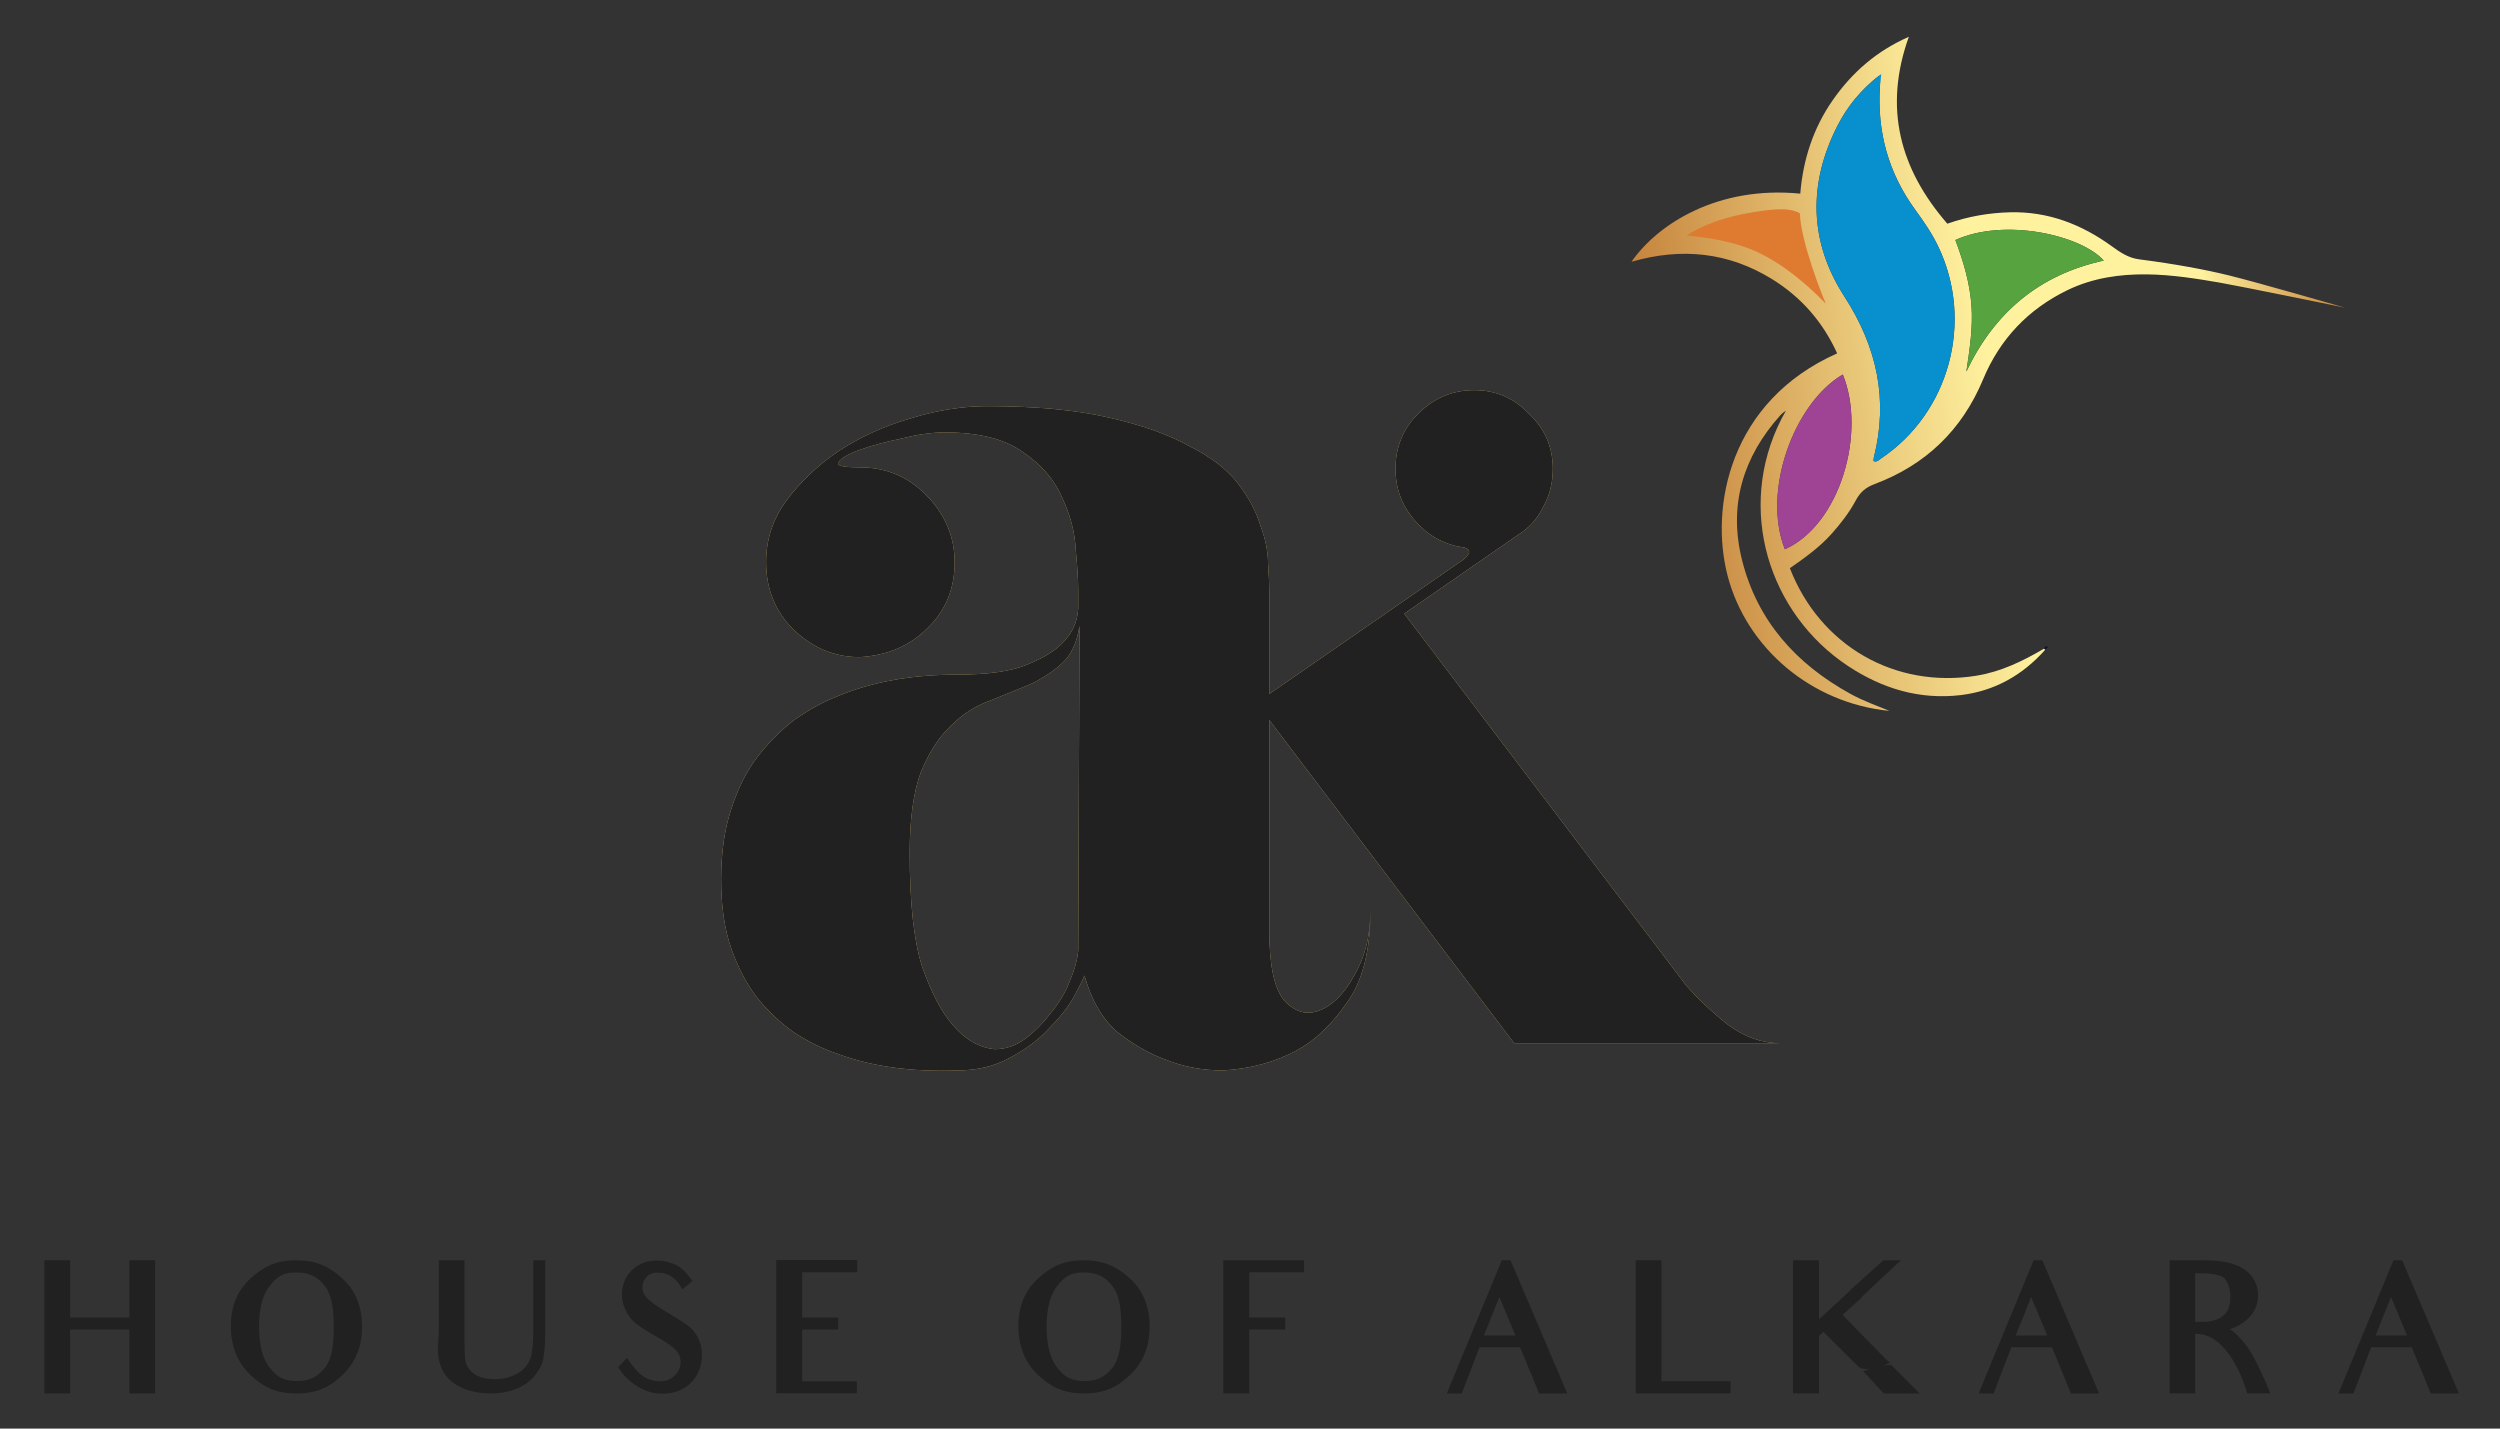 <?xml version="1.0" encoding="UTF-8" standalone="no"?>
<!-- Created with Inkscape (http://www.inkscape.org/) -->

<svg
   width="210mm"
   height="120mm"
   viewBox="0 0 210 120"
   version="1.1"
   id="svg1"
   xml:space="preserve"
   inkscape:version="1.3 (0e150ed6c4, 2023-07-21)"
   sodipodi:docname="logo.svg"
   xmlns:inkscape="http://www.inkscape.org/namespaces/inkscape"
   xmlns:sodipodi="http://sodipodi.sourceforge.net/DTD/sodipodi-0.dtd"
   xmlns="http://www.w3.org/2000/svg"
   xmlns:svg="http://www.w3.org/2000/svg"><rect x="0" y="0" width="210" height="120" fill="#333333" stroke="none"/><sodipodi:namedview
     id="namedview1"
     pagecolor="#ffffff"
     bordercolor="#000000"
     borderopacity="0.25"
     inkscape:showpageshadow="2"
     inkscape:pageopacity="0.0"
     inkscape:pagecheckerboard="0"
     inkscape:deskcolor="#d1d1d1"
     inkscape:document-units="mm"
     inkscape:zoom="0.73324912"
     inkscape:cx="397.54565"
     inkscape:cy="226.38963"
     inkscape:window-width="1920"
     inkscape:window-height="991"
     inkscape:window-x="-9"
     inkscape:window-y="-9"
     inkscape:window-maximized="1"
     inkscape:current-layer="g1"><inkscape:page
       x="0"
       y="0"
       width="210"
       height="120"
       id="page2"
       margin="0"
       bleed="0" /></sodipodi:namedview><defs
     id="defs1"><linearGradient
       x1="0"
       y1="0"
       x2="1"
       y2="0"
       gradientUnits="userSpaceOnUse"
       gradientTransform="matrix(163.607,-26.509,26.509,163.607,393.799,98.268)"
       spreadMethod="pad"
       id="linearGradient18"><stop
         style="stop-opacity:1;stop-color:#c6843d"
         offset="0"
         id="stop15" /><stop
         style="stop-opacity:1;stop-color:#fff29f"
         offset="0.484"
         id="stop16" /><stop
         style="stop-opacity:1;stop-color:#fff29f"
         offset="0.804"
         id="stop17" /><stop
         style="stop-opacity:1;stop-color:#c7863d"
         offset="1"
         id="stop18" /></linearGradient><clipPath
       clipPathUnits="userSpaceOnUse"
       id="clipPath18"><path
         d="M 0,0 H 596 V 341 H 0 Z"
         id="path18" /></clipPath><clipPath
       clipPathUnits="userSpaceOnUse"
       id="clipPath20"><path
         d="m 435.801,23.84 c -4.641,6.668 -7.051,14.164 -7.703,22.211 -19.598,-1.938 -33.899,7.203 -40.133,16.195 11.898,-3.441 23.047,-2.273 33.426,4.129 6.922,4.273 12.086,10.191 15.476,17.656 -25.566,11.348 -30.375,36.512 -26.015,53.012 4.523,17.105 19.894,30.187 38.457,32.004 -3.114,-1.274 -6.293,-2.402 -9.25,-4.031 -12.942,-7.118 -22.207,-17.364 -25.832,-31.922 -3.235,-12.981 0.269,-24.442 9.109,-34.328 0.691,-0.75 1.32,-1.067 1.32,-1.067 0,0 -0.519,1.012 -1.043,1.93 -10.91,21.445 -2.972,46.312 15.867,58.766 8.137,5.375 17.063,8.066 26.829,6.89 8.004,-0.965 14.671,-4.734 20.039,-10.785 -0.082,-0.09 -0.168,-0.176 -0.254,-0.266 -5.059,2.961 -10.239,5.504 -16.149,6.454 -19.289,3.093 -37.113,-7.055 -44.324,-25.571 3.496,-2.433 7.031,-4.937 9.938,-8.199 2.168,-2.434 4.168,-5 5.703,-7.863 1.043,-1.946 2.289,-3.11 4.484,-3.934 12.137,-4.543 20.797,-12.832 25.824,-24.914 3.996,-9.605 10.743,-16.695 20.086,-21.223 12.067,-5.839 25.867,-3.535 36.157,-1.781 4.539,0.774 29.82,5.961 29.82,5.961 0,0 -20.77,-6 -27.77,-7.715 -5.226,-1.277 -12.562,-2.672 -21.187,-3.777 -2.598,-0.332 -4.535,-1.695 -6.516,-3.125 -7.219,-5.227 -15.164,-8.289 -24.172,-8.063 -5.097,0.129 -10.082,1.008 -14.922,2.711 -11.273,-13 -15.226,-27.484 -9.156,-44.441 -7.699,3.383 -13.515,8.496 -18.109,15.086 m 9.711,85.789 c 0.019,-0.281 0.008,-0.543 0.066,-0.785 3.512,-13.852 0.746,-26.371 -6.992,-38.344 -8.379,-12.969 -8.66,-26.758 -1.68,-40.52 2.332,-4.609 5.59,-8.605 9.91,-11.984 0.192,0.633 0.286,0.793 0.286,0.953 -0.004,0.528 -0.028,1.051 -0.063,1.574 -0.707,10.829 2.031,20.668 8.449,29.45 2.012,2.761 3.93,5.55 5.426,8.672 8.488,17.73 2.699,39.425 -13.551,50.328 -0.414,0.277 -0.808,0.761 -1.383,0.761 -0.144,0 -0.3,-0.031 -0.468,-0.105 m 23.293,-36.93 c -0.391,-5.414 -1.895,-10.472 -3.828,-15.625 11.753,-5.328 29.914,-1.152 35.285,4.887 C 485,65.293 474.285,74.25 467.59,88.363 c 0.765,-5.265 1.594,-10.379 1.215,-15.664 m -30.602,16.352 c 5.617,13.746 -0.535,35.609 -13.762,41.562 -5.484,-13.742 2.082,-34.668 13.762,-41.562"
         transform="scale(1.333)"
         id="path20" /></clipPath><clipPath
       clipPathUnits="userSpaceOnUse"
       id="clipPath21"><path
         d="M 0,0 H 596 V 341 H 0 Z"
         id="path21" /></clipPath><clipPath
       clipPathUnits="userSpaceOnUse"
       id="clipPath22"><path
         d="M 0,0 H 596 V 341 H 0 Z"
         id="path22" /></clipPath><clipPath
       clipPathUnits="userSpaceOnUse"
       id="clipPath23"><path
         d="M 0,0 H 596 V 341 H 0 Z"
         id="path23" /></clipPath><clipPath
       clipPathUnits="userSpaceOnUse"
       id="clipPath24"><path
         d="M 0,0 H 596 V 341 H 0 Z"
         id="path24" /></clipPath><clipPath
       clipPathUnits="userSpaceOnUse"
       id="clipPath25"><path
         d="M 0,0 H 596 V 341 H 0 Z"
         id="path25" /></clipPath></defs><g
     inkscape:label="Layer 1"
     inkscape:groupmode="layer"
     id="layer1"
     transform="translate(-220)" /><g
     id="g1"
     inkscape:groupmode="layer"
     inkscape:label="1"
     transform="matrix(0.265,0,0,0.265,4.9379573e-6,0)"><path
       id="path1"
       d="m 411.414,248.066 h -51.363 l -59.383,-78.382 v -3.864 l 31.77,-21.968 14.546,-10.098 c 0.993,-0.59 1.684,-1.188 2.079,-1.781 0.593,-0.789 0.296,-1.383 -0.891,-1.782 -4.551,-0.593 -8.41,-2.671 -11.578,-6.234 -3.168,-3.566 -4.75,-7.723 -4.75,-12.473 0,-5.144 1.781,-9.5 5.344,-13.062 3.761,-3.762 8.214,-5.645 13.359,-5.645 5.148,0 9.504,1.883 13.066,5.645 3.762,3.562 5.641,7.918 5.641,13.062 0,3.368 -0.793,6.434 -2.375,9.204 -1.387,2.773 -3.367,4.949 -5.938,6.535 l -27.019,18.703 67.101,88.48 c 2.774,3.168 6.04,6.235 9.797,9.207 3.961,2.969 8.118,4.453 12.473,4.453 z"
       style="fill:#e8c577;fill-opacity:1;fill-rule:nonzero;stroke:none"
       transform="scale(1.333)" /><path
       id="path2"
       d="m 301.832,221.289 c 0,8.313 1.188,13.856 3.563,16.625 2.574,2.774 5.343,3.563 8.312,2.375 3.168,-1.187 5.938,-3.961 8.313,-8.312 2.574,-4.356 3.859,-9.5 3.859,-15.442 0,9.504 -1.879,16.828 -5.641,21.973 -3.562,5.148 -7.519,8.906 -11.875,11.281 -5.148,2.774 -10.984,4.356 -17.519,4.754 -4.946,0 -9.598,-0.891 -13.953,-2.672 -3.762,-1.387 -7.524,-3.566 -11.286,-6.535 -3.562,-3.164 -6.132,-7.621 -7.718,-13.359 -0.395,0.988 -1.285,2.769 -2.672,5.343 -1.387,2.375 -3.363,4.852 -5.938,7.422 -2.375,2.574 -5.445,4.852 -9.203,6.832 -3.566,1.977 -7.722,2.969 -12.472,2.969 -10.688,0.395 -20.09,-0.891 -28.207,-3.863 -3.563,-1.188 -7.028,-2.867 -10.391,-5.047 -3.168,-2.176 -6.137,-4.945 -8.906,-8.313 -2.575,-3.363 -4.653,-7.324 -6.239,-11.875 -1.582,-4.554 -2.375,-9.996 -2.375,-16.332 0,-6.332 0.793,-11.875 2.375,-16.625 1.586,-4.949 3.664,-9.105 6.239,-12.472 2.769,-3.563 5.738,-6.532 8.906,-8.907 3.363,-2.375 6.828,-4.257 10.391,-5.64 8.117,-3.367 17.519,-5.047 28.207,-5.047 7.324,0 12.867,-0.793 16.628,-2.379 3.958,-1.582 6.829,-3.363 8.61,-5.344 2.176,-2.176 3.363,-4.847 3.562,-8.015 v -4.157 c 0,-2.375 -0.195,-5.64 -0.593,-9.797 -0.2,-4.16 -1.286,-8.316 -3.266,-12.472 -1.781,-4.156 -4.848,-7.719 -9.203,-10.688 -4.356,-3.168 -10.59,-4.75 -18.707,-4.75 -2.969,0 -6.434,0.493 -10.391,1.485 -3.762,0.789 -7.027,1.679 -9.797,2.672 -2.773,0.988 -4.457,1.98 -5.05,2.968 -0.594,0.789 1.089,1.188 5.05,1.188 6.332,0 11.676,2.273 16.032,6.828 4.355,4.551 6.531,9.797 6.531,15.738 0,6.332 -2.176,11.578 -6.531,15.735 -4.157,4.156 -9.5,6.433 -16.032,6.828 -5.941,0 -11.183,-2.176 -15.738,-6.532 -4.355,-4.355 -6.531,-9.699 -6.531,-16.031 0,-5.347 1.582,-10.195 4.75,-14.551 3.363,-4.55 7.523,-8.511 12.469,-11.875 5.148,-3.367 10.789,-5.941 16.925,-7.722 6.332,-1.977 12.469,-2.969 18.41,-2.969 11.481,0 21.079,0.891 28.801,2.672 7.914,1.781 14.348,4.059 19.297,6.832 5.149,2.57 9.008,5.539 11.582,8.906 2.57,3.363 4.352,6.731 5.344,10.094 1.187,3.168 1.781,6.137 1.781,8.91 0.195,2.77 0.297,4.945 0.297,6.531 z M 256.699,148.84 c -0.594,3.961 -1.98,6.93 -4.156,8.906 -2.176,1.981 -4.75,3.664 -7.719,5.051 -2.969,1.187 -6.136,2.473 -9.504,3.859 -3.363,1.188 -6.429,3.164 -9.203,5.938 -2.769,2.574 -5.144,6.234 -7.125,10.984 -1.781,4.75 -2.672,11.184 -2.672,19.301 0,11.875 0.989,20.883 2.969,27.019 2.176,6.137 4.551,10.688 7.125,13.657 2.969,3.562 6.336,5.543 10.094,5.937 2.574,0 4.949,-0.789 7.129,-2.375 2.375,-1.781 4.453,-3.859 6.234,-6.234 1.981,-2.375 3.465,-4.848 4.453,-7.422 1.188,-2.773 1.879,-5.246 2.078,-7.422 z"
       style="fill:#e8c577;fill-opacity:1;fill-rule:nonzero;stroke:none"
       transform="scale(1.333)" /><path
       id="path3"
       d="m 36.887,331.352 v -31.668 h -6.129 v 13.617 H 16.684 v -13.617 h -6.125 v 31.668 h 6.125 v -15.196 h 14.074 v 15.196 z"
       style="fill:#212121;fill-opacity:1;fill-rule:nonzero;stroke:none"
       transform="scale(1.333)" /><path
       id="path4"
       d="m 77.246,305.809 c 1.656,2.113 2.109,5.214 2.109,9.687 0,4.594 -0.496,7.742 -2.109,9.77 -1.738,2.109 -3.558,3.144 -6.5,3.144 -3.351,0 -4.883,-0.992 -6.582,-3.144 -1.656,-2.071 -2.566,-5.301 -2.566,-9.813 0,-4.43 0.91,-7.656 2.566,-9.726 1.699,-2.153 3.149,-3.145 6.25,-3.145 3.231,0 5.176,1.074 6.832,3.227 z m 4.223,21.113 c 3.105,-2.942 4.636,-6.789 4.636,-11.469 0,-4.801 -1.617,-8.691 -4.843,-11.59 -3.149,-2.773 -6.129,-4.179 -10.848,-4.179 -4.719,0 -7.656,1.449 -10.762,4.261 -3.187,2.856 -4.761,6.707 -4.761,11.344 0,4.801 1.535,8.691 4.679,11.672 3.063,2.898 6.043,4.391 10.887,4.391 4.969,0 7.988,-1.493 11.012,-4.43 z"
       style="fill:#212121;fill-opacity:1;fill-rule:nonzero;stroke:none"
       transform="scale(1.333)" /><path
       id="path5"
       d="m 129.199,323.113 c 0.203,-1.242 0.453,-3.148 0.453,-5.715 v -17.714 h -2.855 v 17.55 c 0,2.235 -0.25,3.852 -0.414,4.883 -0.125,0.871 -0.578,1.781 -1.242,2.692 -0.578,0.871 -1.571,1.617 -2.981,2.238 -1.324,0.617 -2.855,0.91 -4.512,0.91 -2.152,0 -3.808,-0.457 -4.968,-1.324 -1.157,-0.871 -1.739,-1.824 -1.985,-2.981 -0.125,-0.582 -0.168,-1.41 -0.207,-2.527 -0.047,-1.16 -0.047,-2.523 -0.047,-4.098 v -17.343 h -6.086 v 17.179 l -0.207,3.02 c -0.164,2.484 0.332,4.594 1.2,6.168 0.871,1.613 2.277,2.898 4.265,3.851 1.946,0.95 4.305,1.45 7.035,1.45 2.321,0 4.391,-0.375 6.211,-1.122 1.782,-0.742 3.231,-1.777 4.305,-3.101 0.953,-1.203 1.781,-2.566 2.027,-4.016 z"
       style="fill:#212121;fill-opacity:1;fill-rule:nonzero;stroke:none"
       transform="scale(1.333)" /><path
       id="path6"
       d="m 163.434,329.57 c 1.984,-1.531 3.144,-3.644 3.433,-6.293 0.164,-1.695 -0.047,-3.226 -0.66,-4.675 -0.582,-1.368 -1.492,-2.528 -2.652,-3.395 -1.075,-0.789 -2.774,-1.863 -5.133,-3.269 -2.399,-1.411 -3.973,-2.571 -4.719,-3.481 -0.742,-0.828 -1.035,-1.738 -0.91,-2.773 0.078,-0.829 0.457,-1.614 1.199,-2.278 0.621,-0.578 1.617,-0.91 3.149,-0.742 1.531,0.164 2.812,0.828 3.847,2.07 0.289,0.289 0.5,0.621 1.285,1.86 l 2.403,-1.985 c -1.531,-2.113 -2.653,-3.187 -3.852,-3.769 -1.117,-0.535 -2.359,-0.91 -3.644,-1.031 -2.36,-0.25 -4.469,0.289 -6.207,1.613 -1.782,1.367 -2.774,3.226 -3.024,5.504 -0.164,1.449 0.047,2.898 0.664,4.304 0.578,1.368 1.446,2.567 2.649,3.52 1.16,0.91 2.816,1.945 5.008,3.188 2.441,1.367 3.933,2.484 4.679,3.394 0.703,0.871 0.992,1.863 0.867,3.063 -0.125,1.16 -0.66,2.152 -1.738,3.023 -0.992,0.828 -2.359,1.242 -4.098,0.992 -2.648,-0.414 -4.14,-1.488 -6.914,-5.504 l -2.07,2.235 c 2.152,3.519 5.961,5.836 9.024,6.168 2.898,0.332 5.382,-0.207 7.41,-1.739 z"
       style="fill:#212121;fill-opacity:1;fill-rule:nonzero;stroke:none"
       transform="scale(1.333)" /><path
       id="path7"
       d="m 203.836,302.539 v -2.898 h -19.25 v 31.668 h 19.164 v -2.856 h -12.996 v -12.297 h 8.57 v -2.855 h -8.57 v -10.762 z"
       style="fill:#212121;fill-opacity:1;fill-rule:nonzero;stroke:none"
       transform="scale(1.333)" /><path
       id="path8"
       d="m 264.52,305.809 c 1.656,2.113 2.113,5.214 2.113,9.687 0,4.594 -0.496,7.742 -2.113,9.77 -1.739,2.109 -3.559,3.144 -6.497,3.144 -3.355,0 -4.886,-0.992 -6.582,-3.144 -1.656,-2.071 -2.566,-5.301 -2.566,-9.813 0,-4.43 0.91,-7.656 2.566,-9.726 1.696,-2.153 3.145,-3.145 6.25,-3.145 3.227,0 5.172,1.074 6.829,3.227 z m 4.222,21.113 c 3.106,-2.942 4.637,-6.789 4.637,-11.469 0,-4.801 -1.613,-8.691 -4.844,-11.59 -3.144,-2.773 -6.125,-4.179 -10.844,-4.179 -4.718,0 -7.66,1.449 -10.761,4.261 -3.188,2.856 -4.762,6.707 -4.762,11.344 0,4.801 1.531,8.691 4.676,11.672 3.066,2.898 6.047,4.391 10.886,4.391 4.969,0 7.993,-1.493 11.012,-4.43 z"
       style="fill:#212121;fill-opacity:1;fill-rule:nonzero;stroke:none"
       transform="scale(1.333)" /><path
       id="path9"
       d="m 310.098,302.539 v -2.855 h -19.207 v 31.668 h 6.168 v -15.196 h 8.57 v -2.855 h -8.57 v -10.762 z"
       style="fill:#212121;fill-opacity:1;fill-rule:nonzero;stroke:none"
       transform="scale(1.333)" /><path
       id="path10"
       d="m 360.352,317.566 h -7.493 l 3.684,-9.148 z m 12.336,13.786 -13.493,-31.668 h -2.07 l -13.082,31.668 h 3.559 l 4.222,-10.973 h 9.645 l 2.031,4.926 c 0,0 0.703,1.574 2.484,6.047 z"
       style="fill:#212121;fill-opacity:1;fill-rule:nonzero;stroke:none"
       transform="scale(1.333)" /><path
       id="path11"
       d="m 411.52,331.352 v -2.899 h -16.438 v -28.769 h -6.125 v 31.668 z"
       style="fill:#212121;fill-opacity:1;fill-rule:nonzero;stroke:none"
       transform="scale(1.333)" /><path
       id="path12"
       d="m 449.684,324.809 c -0.079,-0.207 -0.411,-0.332 -1.864,-0.082 l 1.618,-0.661 c -0.25,-0.25 -0.622,-0.5 -0.872,-0.746 l -10.429,-10.64 4.222,-3.809 0.661,-0.742 c 0.703,-0.621 1.242,-1.203 1.781,-1.699 l 7.242,-6.746 h -4.18 l -7.949,7.16 c -0.121,0.125 -0.203,0.207 -0.246,0.332 l -7.121,6.539 v -14.031 h -6.168 v 31.668 h 6.168 v -13.661 l 1.035,-0.996 7.906,7.868 c 0.582,0.621 1.075,1.156 3.149,0.91 l -1.574,0.621 4.882,5.258 h 8.528 l -7.035,-7.079 c 0,0.165 0.078,0.329 0.246,0.497 z"
       style="fill:#212121;fill-opacity:1;fill-rule:nonzero;stroke:none"
       transform="scale(1.333)" /><path
       id="path13"
       d="m 486.816,317.566 h -7.492 l 3.684,-9.148 z m 12.336,13.786 -13.496,-31.668 h -2.066 l -13.082,31.668 h 3.558 l 4.223,-10.973 h 9.645 l 2.031,4.926 c 0,0 0.703,1.574 2.48,6.047 z"
       style="fill:#212121;fill-opacity:1;fill-rule:nonzero;stroke:none"
       transform="scale(1.333)" /><path
       id="path14"
       d="m 529.039,304.07 c 0.832,1.078 1.324,2.403 1.324,4.305 0,1.117 -0.164,1.945 -0.41,2.609 -0.25,0.704 -0.582,1.2 -0.996,1.571 -0.496,0.5 -1.074,0.953 -1.695,1.16 -0.414,0.125 -0.867,0.289 -1.367,0.414 -0.454,0.125 -0.911,0.168 -1.364,0.207 h -2.527 v -11.59 l 0.91,0.043 c 3.52,0 5.383,0.453 6.129,1.281 z m 1.242,12.004 c 1.739,-0.578 3.188,-1.449 4.266,-2.484 1.613,-1.531 2.402,-3.434 2.402,-5.629 0,-1.863 -0.625,-3.52 -1.863,-4.883 -1.242,-1.367 -2.816,-2.152 -4.68,-2.691 -1.863,-0.539 -4.261,-0.703 -7.078,-0.703 h -7.41 v 31.668 h 6.086 v -14.2 l 0.332,0.043 c 7.574,0 11.547,12.129 12.043,14.157 h 5.508 c -3.27,-8.114 -5.547,-11.176 -5.547,-11.176 -1.16,-1.535 -2.485,-3.024 -4.059,-4.102 z"
       style="fill:#212121;fill-opacity:1;fill-rule:nonzero;stroke:none"
       transform="scale(1.333)" /><path
       id="path15"
       d="m 572.383,317.566 h -7.492 l 3.683,-9.148 z m 12.336,13.786 -13.496,-31.668 h -2.071 l -13.078,31.668 h 3.559 l 4.222,-10.973 h 9.645 l 2.027,4.926 c 0,0 0.707,1.574 2.485,6.047 z"
       style="fill:#212121;fill-opacity:1;fill-rule:nonzero;stroke:none"
       transform="scale(1.333)" /><g
       id="g19"
       clip-path="url(#clipPath20)"><path
         d="m 435.801,23.84 c -4.641,6.668 -7.051,14.164 -7.703,22.211 -19.598,-1.938 -33.899,7.203 -40.133,16.195 11.898,-3.441 23.047,-2.273 33.426,4.129 6.922,4.273 12.086,10.191 15.476,17.656 -25.566,11.348 -30.375,36.512 -26.015,53.012 4.523,17.105 19.894,30.187 38.457,32.004 -3.114,-1.274 -6.293,-2.402 -9.25,-4.031 -12.942,-7.118 -22.207,-17.364 -25.832,-31.922 -3.235,-12.981 0.269,-24.442 9.109,-34.328 0.691,-0.75 1.32,-1.067 1.32,-1.067 0,0 -0.519,1.012 -1.043,1.93 -10.91,21.445 -2.972,46.312 15.867,58.766 8.137,5.375 17.063,8.066 26.829,6.89 8.004,-0.965 14.671,-4.734 20.039,-10.785 -0.082,-0.09 -0.168,-0.176 -0.254,-0.266 -5.059,2.961 -10.239,5.504 -16.149,6.454 -19.289,3.093 -37.113,-7.055 -44.324,-25.571 3.496,-2.433 7.031,-4.937 9.938,-8.199 2.168,-2.434 4.168,-5 5.703,-7.863 1.043,-1.946 2.289,-3.11 4.484,-3.934 12.137,-4.543 20.797,-12.832 25.824,-24.914 3.996,-9.605 10.743,-16.695 20.086,-21.223 12.067,-5.839 25.867,-3.535 36.157,-1.781 4.539,0.774 29.82,5.961 29.82,5.961 0,0 -20.77,-6 -27.77,-7.715 -5.226,-1.277 -12.562,-2.672 -21.187,-3.777 -2.598,-0.332 -4.535,-1.695 -6.516,-3.125 -7.219,-5.227 -15.164,-8.289 -24.172,-8.063 -5.097,0.129 -10.082,1.008 -14.922,2.711 -11.273,-13 -15.226,-27.484 -9.156,-44.441 -7.699,3.383 -13.515,8.496 -18.109,15.086 m 9.711,85.789 c 0.019,-0.281 0.008,-0.543 0.066,-0.785 3.512,-13.852 0.746,-26.371 -6.992,-38.344 -8.379,-12.969 -8.66,-26.758 -1.68,-40.52 2.332,-4.609 5.59,-8.605 9.91,-11.984 0.192,0.633 0.286,0.793 0.286,0.953 -0.004,0.528 -0.028,1.051 -0.063,1.574 -0.707,10.829 2.031,20.668 8.449,29.45 2.012,2.761 3.93,5.55 5.426,8.672 8.488,17.73 2.699,39.425 -13.551,50.328 -0.414,0.277 -0.808,0.761 -1.383,0.761 -0.144,0 -0.3,-0.031 -0.468,-0.105 m 23.293,-36.93 c -0.391,-5.414 -1.895,-10.472 -3.828,-15.625 11.753,-5.328 29.914,-1.152 35.285,4.887 C 485,65.293 474.285,74.25 467.59,88.363 c 0.765,-5.265 1.594,-10.379 1.215,-15.664 m -30.602,16.352 c 5.617,13.746 -0.535,35.609 -13.762,41.562 -5.484,-13.742 2.082,-34.668 13.762,-41.562"
         transform="scale(1.333)"
         style="fill:url(#linearGradient18);stroke:none"
         opacity="1"
         clip-path="url(#clipPath18)"
         id="path19" /></g><g
       id="g30"><path
         d="m 486.348,154.5 c 0.226,-0.219 0.457,-0.437 0.718,-0.695 -0.593,-0.27 -0.855,-0.063 -0.972,0.429 0.086,0.086 0.172,0.176 0.254,0.266"
         style="fill:#0e1233;fill-opacity:1;fill-rule:nonzero;stroke:none"
         transform="scale(1.333)"
         clip-path="url(#clipPath21)"
         id="path26" /><path
         d="m 446.816,17.996 c -4.32,3.379 -7.578,7.375 -9.91,11.984 -6.976,13.762 -6.699,27.551 1.68,40.52 7.738,11.977 10.508,24.492 6.992,38.344 -0.062,0.242 -0.047,0.504 -0.066,0.785 0.843,0.359 1.336,-0.309 1.851,-0.656 16.25,-10.903 22.039,-32.598 13.551,-50.328 -1.496,-3.122 -3.414,-5.915 -5.43,-8.672 -6.414,-8.782 -9.152,-18.618 -8.445,-29.45 0.035,-0.523 0.313,-2.91 0.313,-2.91 0,0 -0.641,0.461 -0.536,0.383"
         style="fill:#0790cd;fill-opacity:1;fill-rule:nonzero;stroke:none"
         transform="scale(1.333)"
         clip-path="url(#clipPath22)"
         id="path27" /><path
         d="m 464.977,57.07 c 1.933,5.157 3.437,10.215 3.828,15.625 0.383,5.289 -0.45,10.403 -1.219,15.668 C 474.285,74.25 485,65.293 500.262,61.961 494.891,55.922 476.727,51.746 464.977,57.07"
         style="fill:#57a340;fill-opacity:1;fill-rule:nonzero;stroke:none"
         transform="scale(1.333)"
         clip-path="url(#clipPath23)"
         id="path28" /><path
         d="m 424.441,130.609 c 13.227,-5.945 19.379,-27.812 13.762,-41.558 -11.68,6.894 -19.246,27.82 -13.762,41.558"
         style="fill:#9f4495;fill-opacity:1;fill-rule:nonzero;stroke:none"
         transform="scale(1.333)"
         clip-path="url(#clipPath24)"
         id="path29" /><path
         d="m 433.605,70.852 c 0,0 -5.351,-13.094 -5.617,-20.153 -1.761,-1.062 -4.726,-1.008 -6.308,-0.863 -5.356,0.488 -14.34,1.992 -20.61,6.164 5.016,0.496 9.895,1.258 14.575,3.008 6.843,2.558 13.39,7.922 18.445,13.14 0.082,-0.078 -0.485,-1.296 -0.485,-1.296"
         style="fill:#de7b31;fill-opacity:1;fill-rule:nonzero;stroke:none"
         transform="scale(1.333)"
         clip-path="url(#clipPath25)"
         id="path30" /></g><path
       id="path31"
       d="m 411.414,248.066 h -51.363 l -59.383,-78.382 v -3.864 l 31.77,-21.968 14.546,-10.098 c 0.993,-0.59 1.684,-1.188 2.079,-1.781 0.593,-0.789 0.296,-1.383 -0.891,-1.782 -4.551,-0.593 -8.41,-2.671 -11.578,-6.234 -3.168,-3.566 -4.75,-7.723 -4.75,-12.473 0,-5.144 1.781,-9.5 5.344,-13.062 3.761,-3.762 8.214,-5.645 13.359,-5.645 5.148,0 9.504,1.883 13.066,5.645 3.762,3.562 5.641,7.918 5.641,13.062 0,3.368 -0.793,6.434 -2.375,9.204 -1.387,2.773 -3.367,4.949 -5.938,6.535 l -27.019,18.703 67.101,88.48 c 2.774,3.168 6.04,6.235 9.797,9.207 3.961,2.969 8.118,4.453 12.473,4.453 z"
       style="fill:#212121;fill-opacity:1;fill-rule:nonzero;stroke:none"
       transform="scale(1.333)" /><path
       id="path32"
       d="m 301.832,221.289 c 0,8.313 1.188,13.856 3.563,16.625 2.574,2.774 5.343,3.563 8.312,2.375 3.168,-1.187 5.938,-3.961 8.313,-8.312 2.574,-4.356 3.859,-9.5 3.859,-15.442 0,9.504 -1.879,16.828 -5.641,21.973 -3.562,5.148 -7.519,8.906 -11.875,11.281 -5.148,2.774 -10.984,4.356 -17.519,4.754 -4.946,0 -9.598,-0.891 -13.953,-2.672 -3.762,-1.387 -7.524,-3.566 -11.286,-6.535 -3.562,-3.164 -6.132,-7.621 -7.718,-13.359 -0.395,0.988 -1.285,2.769 -2.672,5.343 -1.387,2.375 -3.363,4.852 -5.938,7.422 -2.375,2.574 -5.445,4.852 -9.203,6.832 -3.566,1.977 -7.722,2.969 -12.472,2.969 -10.688,0.395 -20.09,-0.891 -28.207,-3.863 -3.563,-1.188 -7.028,-2.867 -10.391,-5.047 -3.168,-2.176 -6.137,-4.945 -8.906,-8.313 -2.575,-3.363 -4.653,-7.324 -6.239,-11.875 -1.582,-4.554 -2.375,-9.996 -2.375,-16.332 0,-6.332 0.793,-11.875 2.375,-16.625 1.586,-4.949 3.664,-9.105 6.239,-12.472 2.769,-3.563 5.738,-6.532 8.906,-8.907 3.363,-2.375 6.828,-4.257 10.391,-5.64 8.117,-3.367 17.519,-5.047 28.207,-5.047 7.324,0 12.867,-0.793 16.628,-2.379 3.958,-1.582 6.829,-3.363 8.61,-5.344 2.176,-2.176 3.363,-4.847 3.562,-8.015 v -4.157 c 0,-2.375 -0.195,-5.64 -0.593,-9.797 -0.2,-4.16 -1.286,-8.316 -3.266,-12.472 -1.781,-4.156 -4.848,-7.719 -9.203,-10.688 -4.356,-3.168 -10.59,-4.75 -18.707,-4.75 -2.969,0 -6.434,0.493 -10.391,1.485 -3.762,0.789 -7.027,1.679 -9.797,2.672 -2.773,0.988 -4.457,1.98 -5.05,2.968 -0.594,0.789 1.089,1.188 5.05,1.188 6.332,0 11.676,2.273 16.032,6.828 4.355,4.551 6.531,9.797 6.531,15.738 0,6.332 -2.176,11.578 -6.531,15.735 -4.157,4.156 -9.5,6.433 -16.032,6.828 -5.941,0 -11.183,-2.176 -15.738,-6.532 -4.355,-4.355 -6.531,-9.699 -6.531,-16.031 0,-5.347 1.582,-10.195 4.75,-14.551 3.363,-4.55 7.523,-8.511 12.469,-11.875 5.148,-3.367 10.789,-5.941 16.925,-7.722 6.332,-1.977 12.469,-2.969 18.41,-2.969 11.481,0 21.079,0.891 28.801,2.672 7.914,1.781 14.348,4.059 19.297,6.832 5.149,2.57 9.008,5.539 11.582,8.906 2.57,3.363 4.352,6.731 5.344,10.094 1.187,3.168 1.781,6.137 1.781,8.91 0.195,2.77 0.297,4.945 0.297,6.531 z M 256.699,148.84 c -0.594,3.961 -1.98,6.93 -4.156,8.906 -2.176,1.981 -4.75,3.664 -7.719,5.051 -2.969,1.187 -6.136,2.473 -9.504,3.859 -3.363,1.188 -6.429,3.164 -9.203,5.938 -2.769,2.574 -5.144,6.234 -7.125,10.984 -1.781,4.75 -2.672,11.184 -2.672,19.301 0,11.875 0.989,20.883 2.969,27.019 2.176,6.137 4.551,10.688 7.125,13.657 2.969,3.562 6.336,5.543 10.094,5.937 2.574,0 4.949,-0.789 7.129,-2.375 2.375,-1.781 4.453,-3.859 6.234,-6.234 1.981,-2.375 3.465,-4.848 4.453,-7.422 1.188,-2.773 1.879,-5.246 2.078,-7.422 z"
       style="fill:#212121;fill-opacity:1;fill-rule:nonzero;stroke:none"
       transform="scale(1.333)" /></g></svg>
